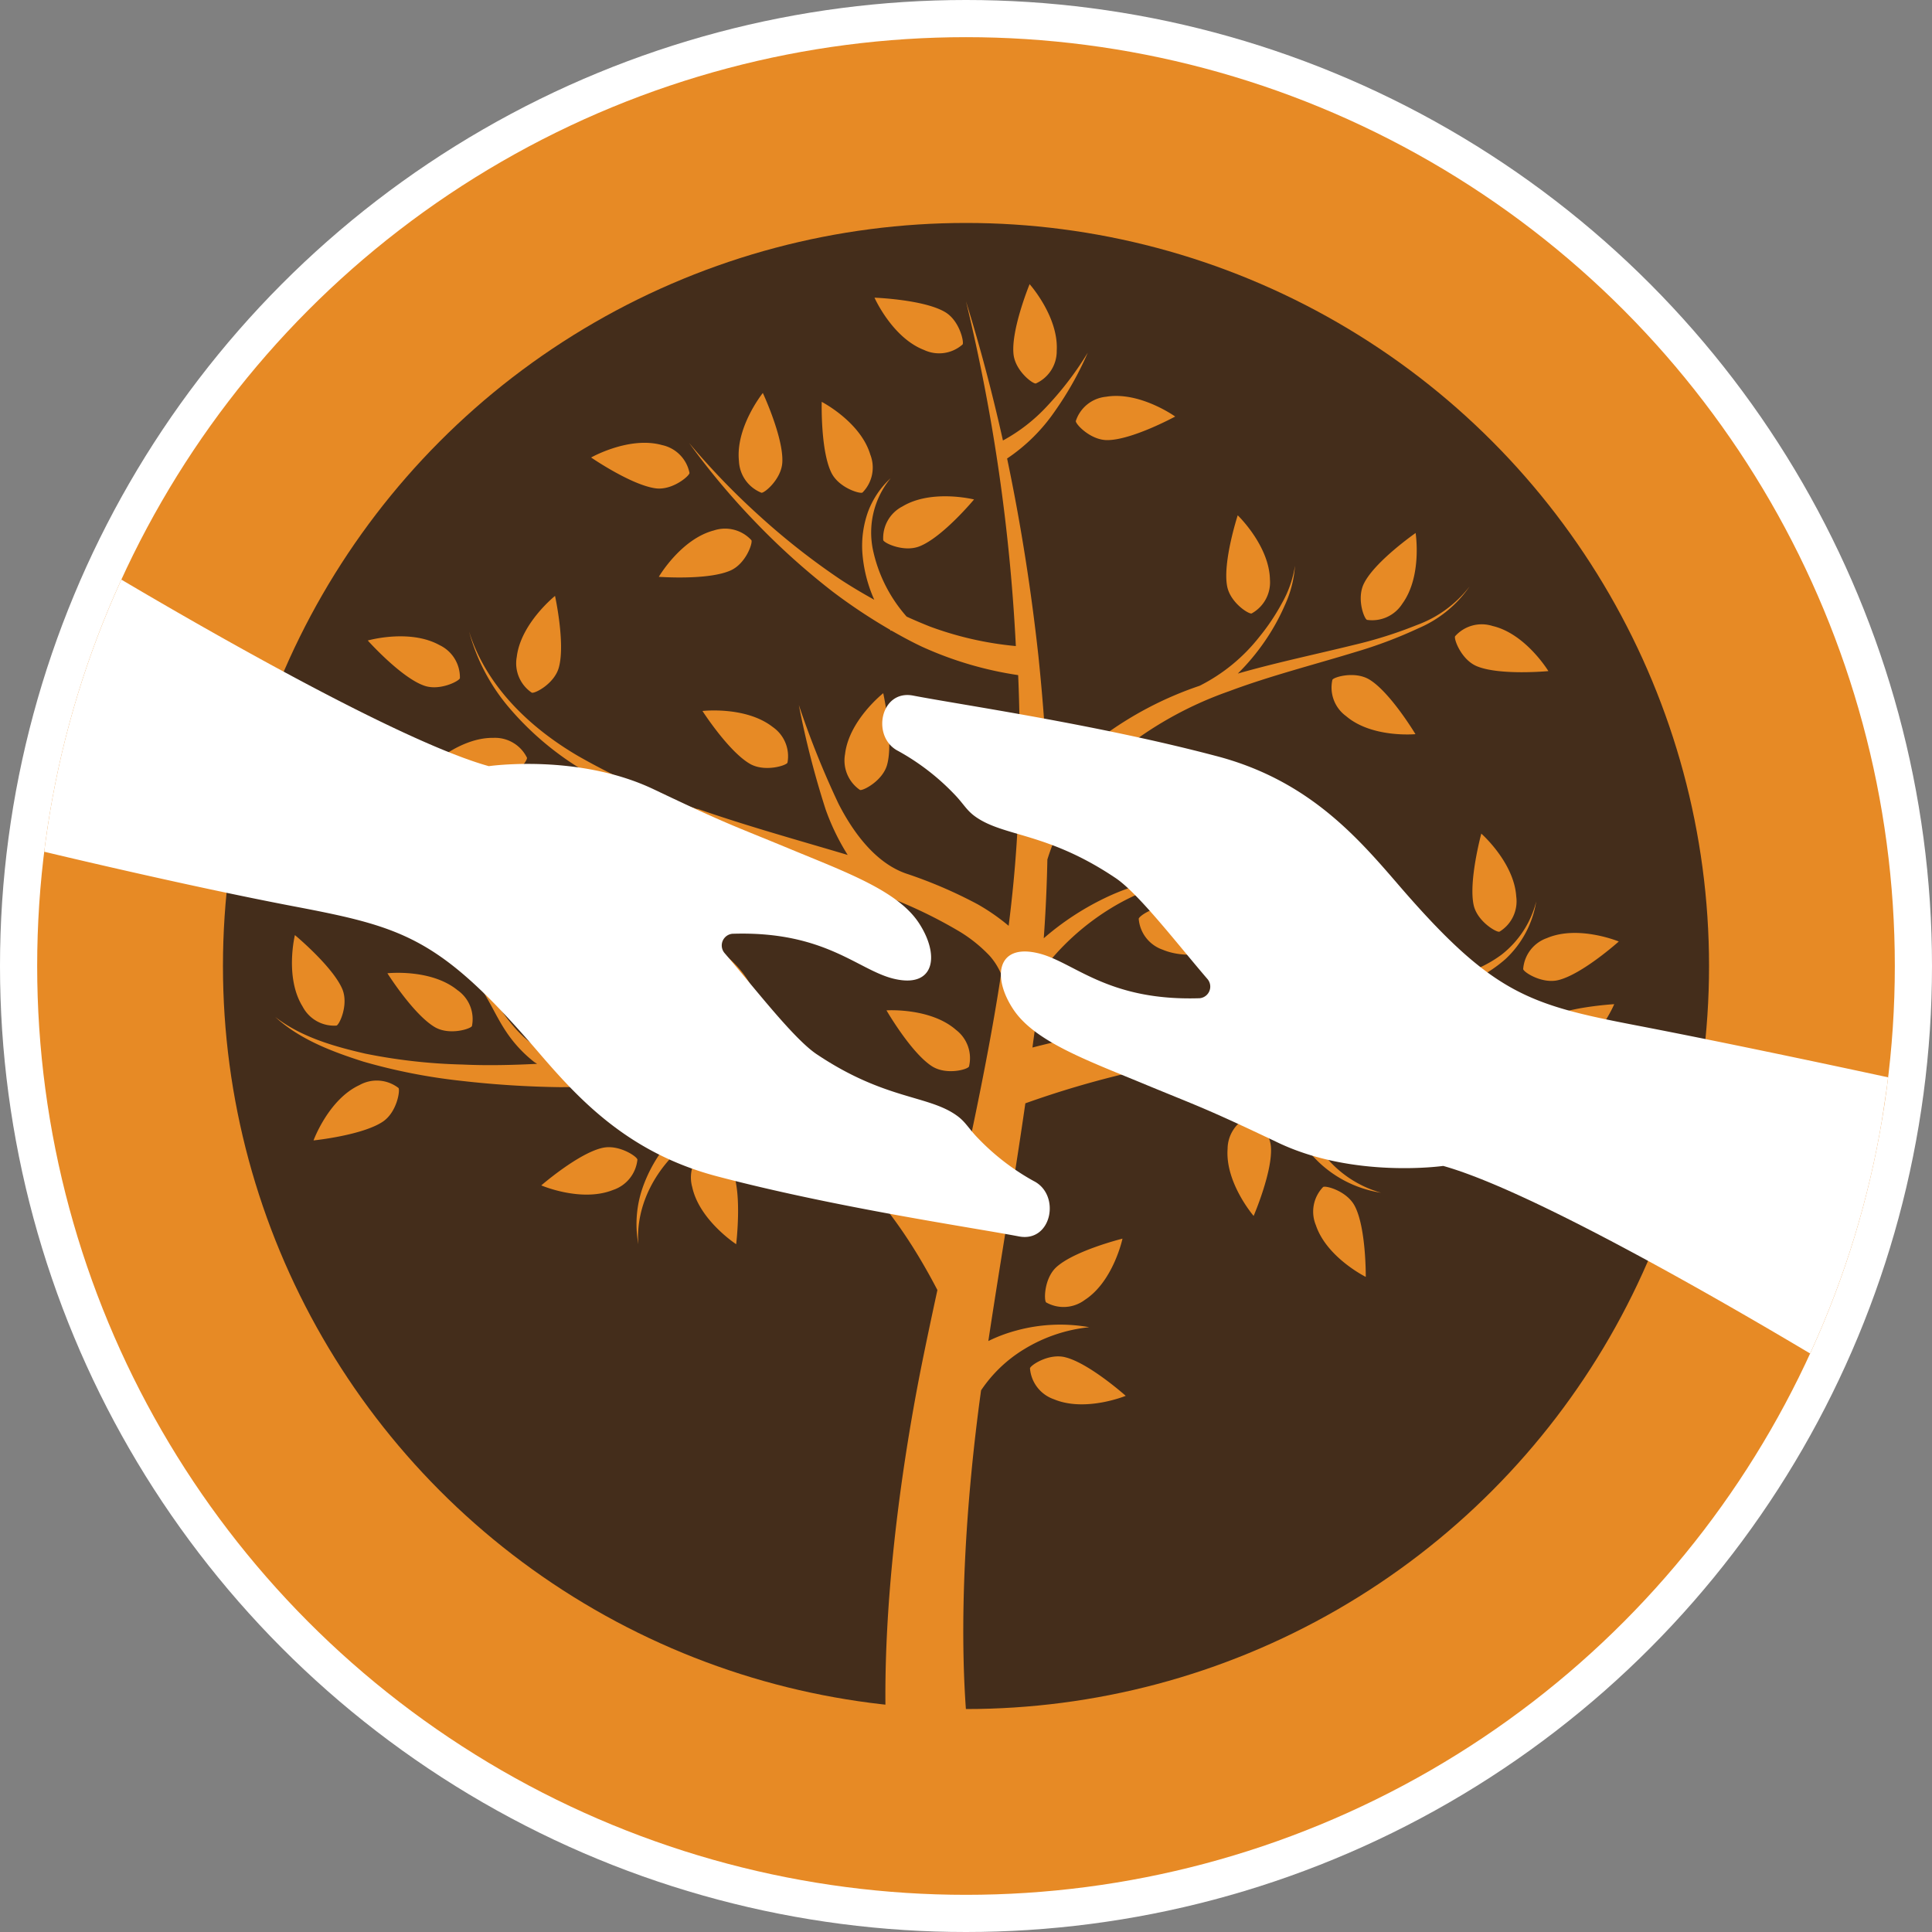 <svg xmlns="http://www.w3.org/2000/svg" xmlns:xlink="http://www.w3.org/1999/xlink" viewBox="0 0 250 250"><rect x="0" y="0" width="250" height="250" fill="#808080" stroke="none"/><defs><style>.cls-1{fill:none;}.cls-2{fill:#fff;}.cls-3{fill:#e78a25;}.cls-4{fill:#442d1b;}.cls-5{clip-path:url(#clip-path);}</style><clipPath id="clip-path"><circle class="cls-1" cx="125" cy="125" r="120.19"/></clipPath></defs><g id="Layer_2" data-name="Layer 2"><g id="Layer_1-2" data-name="Layer 1"><circle class="cls-2" cx="125" cy="125" r="125"/><circle class="cls-3" cx="125" cy="125" r="120.19"/><circle class="cls-4" cx="125" cy="125" r="96.15"/><path class="cls-3" d="M90.88,107.23c1.09.43,2,.81,3.1,1.22,6.9,2.63,13.94,4.86,20.69,7.53a60.25,60.25,0,0,1,9.59,4.62,18.65,18.65,0,0,1,3.8,3.08,8.64,8.64,0,0,1,1.48,2.34c-.26,1.76-.55,3.51-.85,5.26-1.43,8.29-3.21,16.53-5,24.8A54.52,54.52,0,0,0,111.06,144a44.44,44.44,0,0,0-25.68-7.41c-2.22-.09-4.42.23-6.59.35l-5.4.48h0a16.8,16.8,0,0,1-3.29-1.48,15.12,15.12,0,0,1-3.67-3.16c-1.08-1.25-2-2.7-3-4.08a9.84,9.84,0,0,0-3.89-3.3,9.56,9.56,0,0,1,3.4,3.63c.85,1.44,1.57,3,2.55,4.46a16.72,16.72,0,0,0,3.61,3.91c.13.1.27.17.4.26-3.21.16-6.44.24-9.65.09a71.9,71.9,0,0,1-12.58-1.41c-4.08-.94-8.28-2.13-11.66-4.75,3.17,2.91,7.33,4.48,11.4,5.78a74.72,74.72,0,0,0,12.67,2.49,126.38,126.38,0,0,0,12.91.82L79,140.6c2.09.06,4.15-.09,6.2.16a41.27,41.27,0,0,1,8.82,1.47,21.06,21.06,0,0,0-6.36,4.34,18.77,18.77,0,0,0-4.34,6.67A14.39,14.39,0,0,0,82.6,161c-.38-5.23,2.44-10.06,6.27-13.08a19,19,0,0,1,9.79-4,37.22,37.22,0,0,1,8.75,5.13c5.89,4.66,10.3,11,13.89,17.88-.73,3.37-1.45,6.75-2.13,10.15-2.79,14.1-5,31.34-4.54,46.25,3.47.38,10.58.58,10.59.58-1.32-13.51-.19-30.13,1.73-44h0a17.86,17.86,0,0,1,5.55-5.31,20.07,20.07,0,0,1,8.45-2.86,21.46,21.46,0,0,0-9.47.44,19.54,19.54,0,0,0-3.59,1.35c1.54-10.19,3.3-20.43,4.79-30.76a124,124,0,0,1,13.61-4l3.15.48c1.53.34,3.11.6,4.62,1a35,35,0,0,1,8.69,3.43,34.21,34.21,0,0,1,7.3,6.1,15,15,0,0,0,8.66,4.56,14.32,14.32,0,0,1-7.74-5.4,35.89,35.89,0,0,0-6.82-7.32,36.8,36.8,0,0,0-7.63-4.36,83.14,83.14,0,0,1,15.69.16c7,.66,14,2.27,21.28,2.94a45.23,45.23,0,0,0,5.46.1l2.73-.16,2.69-.49a30.06,30.06,0,0,0,5.19-1.54c1.68-.66,3.23-1.59,4.84-2.37-1.67.65-3.28,1.44-5,2a29.15,29.15,0,0,1-5.2,1.09l-2.63.27-2.64-.06a44.23,44.23,0,0,1-5.25-.52c-6.29-1.1-12.5-2.94-18.93-4.24a15.07,15.07,0,0,1,4.52-3.39,43.6,43.6,0,0,1,7.76-3,17.57,17.57,0,0,0,7.76-3.93,13,13,0,0,0,4-7.49,12.64,12.64,0,0,1-4.51,6.92,16,16,0,0,1-7.61,3,45.67,45.67,0,0,0-8.42,2.27,15.81,15.81,0,0,0-7,5,87.55,87.55,0,0,0-20.54-1.07,92.41,92.41,0,0,0-17.11,2.8c.14-1.12.31-2.23.44-3.35.25-2.13.46-4.27.66-6.4h0a32.15,32.15,0,0,1,8.93-8.2,29.43,29.43,0,0,1,13.71-4.35,30.14,30.14,0,0,0-14.46,3,35.67,35.67,0,0,0-7.82,5.16c.25-3.39.4-6.79.47-10.19h0a29.25,29.25,0,0,1,8.83-13.48A47.65,47.65,0,0,1,159,89.46c5.33-2,10.91-3.41,16.43-5.1a57.92,57.92,0,0,0,8.11-3.06,15.31,15.31,0,0,0,6.63-5.42,15.19,15.19,0,0,1-6.83,5,56.18,56.18,0,0,1-8.17,2.58c-5,1.23-10,2.27-15,3.7A28.63,28.63,0,0,0,163.65,83a27.68,27.68,0,0,0,2.6-4.67,14.51,14.51,0,0,0,1.32-5.12,14.17,14.17,0,0,1-1.74,4.93,27.46,27.46,0,0,1-2.91,4.32,22.91,22.91,0,0,1-7.69,6.28,45.79,45.79,0,0,0-12.63,6.6,30.87,30.87,0,0,0-7,7.55c-.16-6-.61-12-1.23-18-.94-8.59-2.28-17.13-4.05-25.56h0a23.08,23.08,0,0,0,6.18-6.12,42.25,42.25,0,0,0,4.26-7.58,41.46,41.46,0,0,1-5.18,6.83A22.2,22.2,0,0,1,129.78,57C128.44,51,126.87,45,125,39a240.59,240.59,0,0,1,6.45,44.6,43.44,43.44,0,0,1-11.13-2.53c-1-.4-2-.82-3-1.28h0A19,19,0,0,1,113,71.34a11.05,11.05,0,0,1,2.25-9.46,11.23,11.23,0,0,0-2.92,4.32,13.12,13.12,0,0,0-.74,5.32,18.15,18.15,0,0,0,1.54,6.09c-1.46-.81-2.9-1.66-4.31-2.58a91.26,91.26,0,0,1-10.41-8.15,94.82,94.82,0,0,1-9.24-9.56,94,94,0,0,0,8.58,10.24,91.83,91.83,0,0,0,10,9,72.15,72.15,0,0,0,7.44,4.94l.08.14.07-.05c1.3.74,2.61,1.46,4,2.11a46.41,46.41,0,0,0,12.41,3.66h0a209,209,0,0,1-.15,21c-.23,3.82-.6,7.63-1.08,11.44a26.78,26.78,0,0,0-4-2.78,59.28,59.28,0,0,0-9.32-4h0c-3.76-1.33-6.64-5-8.69-9a115.68,115.68,0,0,1-5.14-12.79,115.65,115.65,0,0,0,3.47,13.52,29.76,29.76,0,0,0,2.85,5.88c-5-1.49-9.91-2.87-14.8-4.43q-2.3-.73-4.57-1.52l-.14,0a84.69,84.69,0,0,1-15.4-6.87c-6.21-3.64-11.86-9-14.08-16.08a25.31,25.31,0,0,0,5.1,9.75A38.67,38.67,0,0,0,74,98.76a80.86,80.86,0,0,0,13,6.87,56.25,56.25,0,0,0-8.31,4.2,108.87,108.87,0,0,0-10.21,7A107.54,107.54,0,0,1,79.36,111,46.5,46.5,0,0,1,90.88,107.23Z"/><path class="cls-3" d="M190.7,117.16c.5,2.12,3,3.54,3.33,3.4A4.6,4.6,0,0,0,196.2,116c-.28-4.4-4.52-8.13-4.52-8.13S190,114.05,190.7,117.16Z"/><path class="cls-3" d="M177.71,127.37a4.62,4.62,0,0,0,3.62-3.49c1.26-4.23-1.42-9.2-1.42-9.2s-3.73,5.18-4.13,8.35C175.51,125.18,177.32,127.37,177.71,127.37Z"/><path class="cls-3" d="M147.21,107c-.84,2,.33,4.6.7,4.7a4.57,4.57,0,0,0,4.42-2.39c2.35-3.73,1.1-9.24,1.1-9.24S148.45,104.07,147.21,107Z"/><path class="cls-3" d="M120.64,138c1.84,1.14,4.59.4,4.75,0a4.6,4.6,0,0,0-1.68-4.73c-3.32-2.91-9-2.53-9-2.53S117.92,136.29,120.64,138Z"/><path class="cls-3" d="M96.58,134.06a4.6,4.6,0,0,0,1.24-4.87c-1.15-4.26-6-7.08-6-7.08s-.45,6.37.87,9.27C93.55,133.36,96.25,134.26,96.58,134.06Z"/><path class="cls-3" d="M158.79,75.85c.4,2.13,2.8,3.65,3.17,3.53A4.59,4.59,0,0,0,164.33,75c-.09-4.41-4.17-8.32-4.17-8.32S158.2,72.71,158.79,75.85Z"/><path class="cls-3" d="M176.51,75.47c-1,1.94,0,4.6.38,4.74a4.62,4.62,0,0,0,4.57-2.09c2.6-3.57,1.72-9.15,1.72-9.15S177.94,72.62,176.51,75.47Z"/><path class="cls-3" d="M183.16,95s-3.28-5.47-6-7.09c-1.87-1.1-4.6-.3-4.75.06a4.57,4.57,0,0,0,1.78,4.7C177.54,95.53,183.16,95,183.16,95Z"/><path class="cls-3" d="M188.29,82.33c-.19.34.78,3,2.77,3.86,2.94,1.25,9.3.65,9.3.65S197.42,82,193.13,81A4.61,4.61,0,0,0,188.29,82.33Z"/><path class="cls-3" d="M46.51,140.41c-4,1.85-5.94,7.16-5.94,7.16s6.35-.65,9-2.45c1.79-1.23,2.22-4,2-4.33A4.59,4.59,0,0,0,46.51,140.41Z"/><path class="cls-3" d="M50.13,125.94s3.41,5.41,6.19,7c1.89,1.06,4.6.19,4.75-.17a4.56,4.56,0,0,0-1.88-4.65C55.75,125.32,50.13,125.94,50.13,125.94Z"/><path class="cls-3" d="M95.26,161s.77-6.34-.41-9.3c-.8-2-3.45-3.06-3.79-2.87a4.6,4.6,0,0,0-1.48,4.8C90.51,157.9,95.26,161,95.26,161Z"/><path class="cls-3" d="M38.16,121s-1.34,5.49,1,9.25a4.59,4.59,0,0,0,4.38,2.46c.38-.1,1.58-2.68.77-4.69C43.08,125.08,38.16,121,38.16,121Z"/><path class="cls-3" d="M47.59,82.88s4.26,4.76,7.26,5.83c2,.74,4.57-.57,4.66-.95a4.61,4.61,0,0,0-2.63-4.28C53,81.33,47.59,82.88,47.59,82.88Z"/><path class="cls-3" d="M63.84,95.48c-4.41-.07-8.46,3.87-8.46,3.87s6,2.17,9.16,1.7c2.14-.33,3.75-2.67,3.65-3A4.6,4.6,0,0,0,63.84,95.48Z"/><path class="cls-3" d="M66.87,85a4.58,4.58,0,0,0,1.94,4.63c.36.16,2.89-1.13,3.49-3.21.89-3.07-.48-9.31-.48-9.31S67.39,80.66,66.87,85Z"/><path class="cls-3" d="M85.66,57.59c-4.25-1.18-9.17,1.61-9.17,1.61s5.26,3.62,8.43,4c2.16.23,4.31-1.64,4.3-2A4.6,4.6,0,0,0,85.66,57.59Z"/><path class="cls-3" d="M106.33,52s-.17,6.38,1.28,9.23c1,1.93,3.72,2.72,4,2.5a4.6,4.6,0,0,0,1-4.92C111.34,54.58,106.33,52,106.33,52Z"/><path class="cls-3" d="M92.37,68.64c-4.27,1.12-7.12,6-7.12,6s6.36.48,9.28-.82c2-.89,2.9-3.58,2.7-3.92A4.62,4.62,0,0,0,92.37,68.64Z"/><path class="cls-3" d="M95.62,59.66a4.63,4.63,0,0,0,2.91,4.1c.38.07,2.57-1.75,2.7-3.91.19-3.19-2.52-9-2.52-9S95.16,55.27,95.62,59.66Z"/><path class="cls-3" d="M131.15,45.84c.23,2.16,2.51,3.87,2.89,3.78a4.58,4.58,0,0,0,2.7-4.23c.26-4.41-3.51-8.62-3.51-8.62S130.81,42.67,131.15,45.84Z"/><path class="cls-3" d="M139.21,54.48c-.05.39,1.89,2.47,4.06,2.47,3.19,0,8.8-3.05,8.8-3.05s-4.59-3.29-8.95-2.56A4.58,4.58,0,0,0,139.21,54.48Z"/><path class="cls-3" d="M122.29,40.38c-2.75-1.63-9.13-1.86-9.13-1.86s2.29,5.17,6.4,6.76a4.58,4.58,0,0,0,5-.71C124.77,44.26,124.16,41.48,122.29,40.38Z"/><path class="cls-3" d="M116.78,65.53a4.59,4.59,0,0,0-2.49,4.36c.09.38,2.66,1.6,4.68.81,3-1.17,7.07-6.07,7.07-6.07S120.56,63.26,116.78,65.53Z"/><path class="cls-3" d="M90.9,92s3.45,5.37,6.25,6.9c1.9,1,4.6.16,4.75-.21A4.6,4.6,0,0,0,100,94.08C96.51,91.35,90.9,92,90.9,92Z"/><path class="cls-3" d="M114.78,99c.88-3.07-.49-9.3-.49-9.3s-4.43,3.5-4.94,7.88a4.62,4.62,0,0,0,1.93,4.64C111.64,102.36,114.18,101.07,114.78,99Z"/><path class="cls-3" d="M71.27,110.53c.09-.38-1.62-2.65-3.78-2.88-3.17-.34-9.07,2.1-9.07,2.1s4.22,3.75,8.62,3.49A4.6,4.6,0,0,0,71.27,110.53Z"/><path class="cls-3" d="M82.48,150.06c0-.38-2.38-2-4.5-1.53-3.12.68-7.94,4.86-7.94,4.86s5.19,2.23,9.29.59A4.63,4.63,0,0,0,82.48,150.06Z"/><path class="cls-3" d="M85.32,116.49a4.6,4.6,0,0,0-2-4.62c-.36-.15-2.88,1.17-3.45,3.26-.86,3.08.59,9.3.59,9.3S84.86,120.87,85.32,116.49Z"/><path class="cls-3" d="M70.08,132.77c.39,0,2.47-1.9,2.47-4.06,0-3.2-3-8.81-3-8.81s-3.29,4.6-2.56,8.95A4.6,4.6,0,0,0,70.08,132.77Z"/><path class="cls-3" d="M193.61,143.1a4.59,4.59,0,0,0-4.85-1.31c-.34.19-.87,3,.4,4.73,1.88,2.58,7.65,5.32,7.65,5.32S196.76,146.19,193.61,143.1Z"/><path class="cls-3" d="M200.17,121.39a4.6,4.6,0,0,0-3.07,4c0,.38,2.42,1.95,4.53,1.44,3.1-.75,7.84-5,7.84-5S204.23,119.66,200.17,121.39Z"/><path class="cls-3" d="M147.35,118.89a4.62,4.62,0,0,0,3.1,4c4.06,1.7,9.29-.45,9.29-.45s-4.76-4.25-7.87-5C149.76,116.92,147.4,118.5,147.35,118.89Z"/><path class="cls-3" d="M173.14,148.15a4.59,4.59,0,0,0,4.53,2.16c4.4-.29,8.12-4.55,8.12-4.55s-6.16-1.68-9.27-.95C174.41,145.31,173,147.78,173.14,148.15Z"/><path class="cls-3" d="M161.63,144.48a4.59,4.59,0,0,0-2.78,4.18c-.32,4.4,3.37,8.68,3.37,8.68s2.52-5.86,2.23-9C164.26,146.14,162,144.39,161.63,144.48Z"/><path class="cls-3" d="M133.28,177.06a4.61,4.61,0,0,0,3.09,4c4.07,1.71,9.3-.44,9.3-.44s-4.76-4.25-7.86-5C135.69,175.1,133.33,176.67,133.28,177.06Z"/><path class="cls-3" d="M135.37,168.53a4.58,4.58,0,0,0,5-.32c3.7-2.4,4.88-7.93,4.88-7.93s-6.2,1.54-8.56,3.69C135.1,165.43,135.07,168.28,135.37,168.53Z"/><path class="cls-3" d="M171.21,153.6a4.58,4.58,0,0,0-.94,4.93c1.4,4.19,6.46,6.7,6.46,6.7s.06-6.38-1.44-9.2C174.27,154.11,171.53,153.37,171.21,153.6Z"/><path class="cls-3" d="M197.63,136.21a4.59,4.59,0,0,0,5,.62c4.08-1.68,6.25-6.89,6.25-6.89s-6.37.36-9.08,2C197.94,133.12,197.39,135.91,197.63,136.21Z"/><path class="cls-3" d="M204.14,142.59c-1.88-1.07-4.6-.23-4.75.13a4.6,4.6,0,0,0,1.85,4.67c3.42,2.79,9,2.21,9,2.21S206.92,144.17,204.14,142.59Z"/><g class="cls-5"><path class="cls-2" d="M186.75,150.87s-11.55,1.66-21.35-3-10.18-4.63-17.54-7.68-14-5.45-16.74-9.58-2.12-8.42,3-7.31c4.74,1,8.92,6.27,21.12,5.87a1.51,1.51,0,0,0,1-2.49c-3.89-4.52-9-11.2-12-13.14-8.75-5.85-14.31-5.24-18-7.85-1.2-.84-1.55-1.7-2.83-3a30.21,30.21,0,0,0-7.16-5.5c-3.55-1.77-2.35-8,1.91-7.18,6.18,1.19,23.67,3.72,39.07,7.78C169,100.82,175.35,108,180.62,114.1c12.46,14.54,17.07,15.88,31.25,18.61s32.47,6.7,32.47,6.7-5.21,38.65-10.08,35.75C223.67,168.85,198.25,154.08,186.75,150.87Z"/><path class="cls-2" d="M63.25,99.14s11.55-1.67,21.35,3,10.18,4.63,17.54,7.68,14,5.44,16.74,9.58,2.12,8.41-3,7.3c-4.74-1-8.92-6.27-21.12-5.87a1.52,1.52,0,0,0-1,2.5c3.89,4.51,9,11.19,12,13.14,8.75,5.84,14.31,5.23,18,7.85,1.2.84,1.55,1.7,2.83,3a30.21,30.21,0,0,0,7.16,5.5c3.55,1.77,2.35,8-1.91,7.17-6.18-1.18-23.67-3.72-39.07-7.78-11.69-3.08-18.08-10.2-23.35-16.35C56.92,121.37,52.31,120,38.13,117.3s-32.42-7.09-32.42-7.09S10.79,72,15.7,75C26.29,81.26,51.77,95.94,63.25,99.14Z"/></g></g></g></svg>
